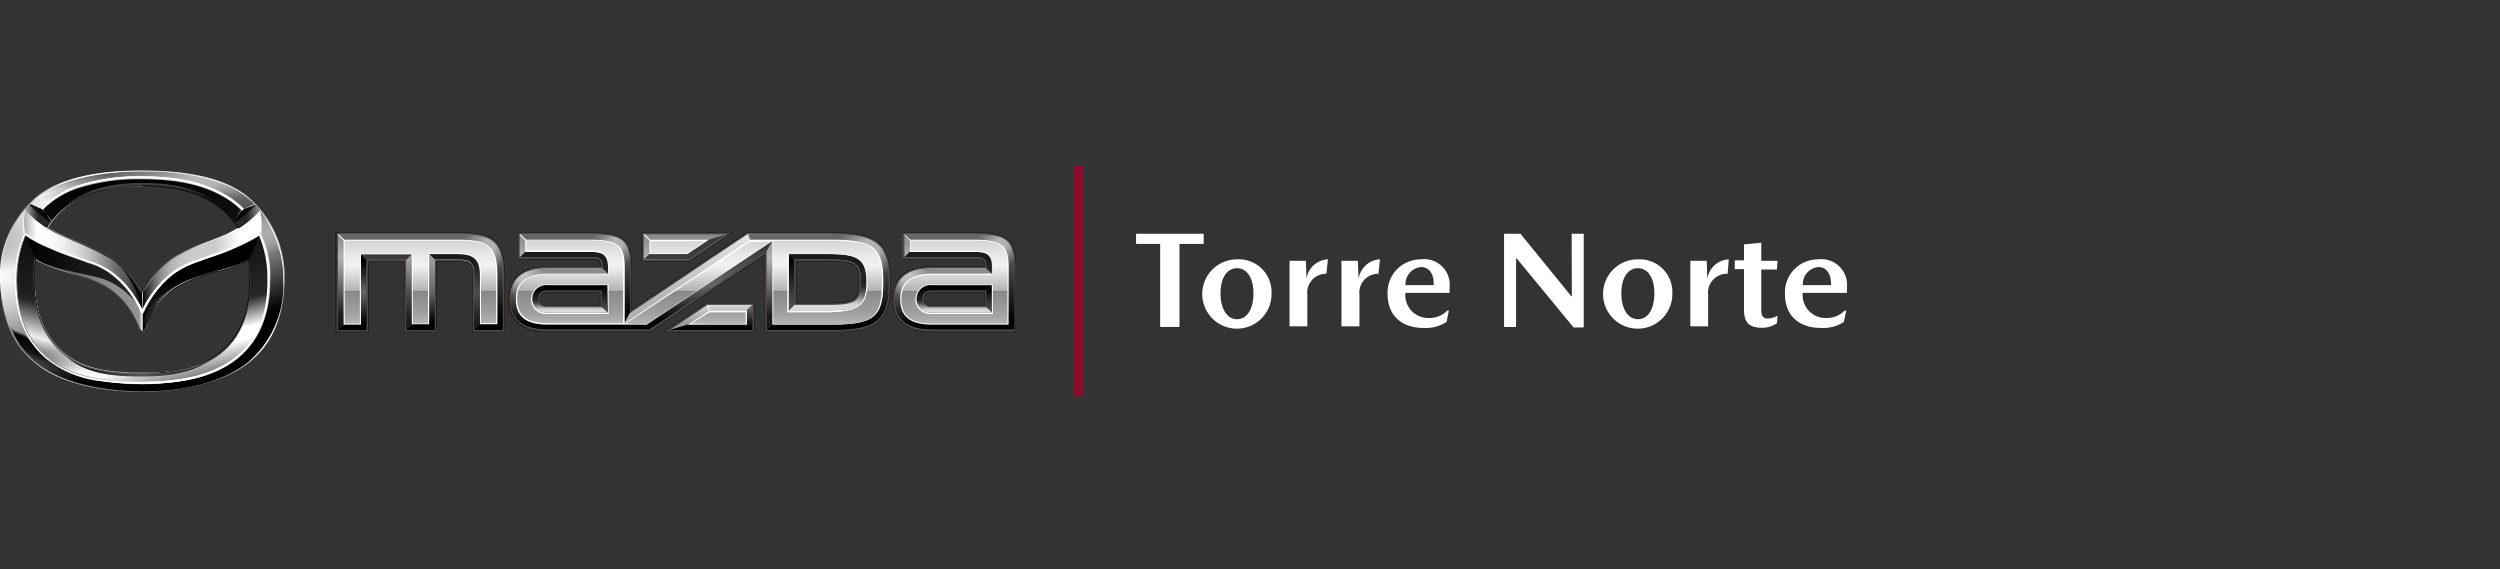 <svg id="Layer_1" data-name="Layer 1" xmlns="http://www.w3.org/2000/svg" xmlns:xlink="http://www.w3.org/1999/xlink" viewBox="0 0 246 56"><rect x="0" y="0" width="246" height="56" fill="#333333" stroke="none"/><defs><style>.cls-1,.cls-50{fill:none;}.cls-1{stroke:#910a2d;stroke-miterlimit:10;stroke-width:0.88px;}.cls-2{fill:#fff;}.cls-3{fill:#231916;}.cls-4{fill:#4c4949;}.cls-5{fill:url(#名称未設定グラデーション_3);}.cls-6{fill:url(#名称未設定グラデーション_19);}.cls-14,.cls-16,.cls-25,.cls-29,.cls-31,.cls-49,.cls-7{opacity:0.5;}.cls-7{fill:url(#名称未設定グラデーション_77);}.cls-8{fill:url(#名称未設定グラデーション_2);}.cls-9{fill:url(#名称未設定グラデーション_14);}.cls-10{fill:url(#名称未設定グラデーション_16);}.cls-11{fill:#3e3a39;}.cls-12{fill:url(#名称未設定グラデーション_4);}.cls-13{fill:url(#名称未設定グラデーション_19-2);}.cls-14{fill:url(#名称未設定グラデーション_77-2);}.cls-15{fill:url(#名称未設定グラデーション_220);}.cls-16{fill:url(#名称未設定グラデーション_77-3);}.cls-17{fill:url(#名称未設定グラデーション_71);}.cls-18{fill:url(#名称未設定グラデーション_218);}.cls-19{fill:url(#名称未設定グラデーション_7);}.cls-20{fill:url(#名称未設定グラデーション_135);}.cls-21{fill:url(#名称未設定グラデーション_210);}.cls-22{fill:url(#名称未設定グラデーション_23);}.cls-23{fill:url(#名称未設定グラデーション_12);}.cls-24{fill:url(#名称未設定グラデーション_19-3);}.cls-25{fill:url(#名称未設定グラデーション_77-4);}.cls-26{fill:url(#名称未設定グラデーション_83);}.cls-27{fill:url(#名称未設定グラデーション_218-2);}.cls-28{fill:url(#名称未設定グラデーション_19-4);}.cls-29{fill:url(#名称未設定グラデーション_77-5);}.cls-30{fill:url(#名称未設定グラデーション_220-2);}.cls-31{fill:url(#名称未設定グラデーション_77-6);}.cls-32{fill:url(#名称未設定グラデーション_71-2);}.cls-33{fill:url(#名称未設定グラデーション_218-3);}.cls-34{fill:url(#名称未設定グラデーション_7-2);}.cls-35{fill:url(#名称未設定グラデーション_38);}.cls-36,.cls-37,.cls-38,.cls-39,.cls-40,.cls-41,.cls-42,.cls-43,.cls-44,.cls-47,.cls-48,.cls-51,.cls-52,.cls-54,.cls-55,.cls-56,.cls-57,.cls-58,.cls-62,.cls-63,.cls-64,.cls-65,.cls-66,.cls-67{fill-rule:evenodd;}.cls-36{fill:url(#linear-gradient);}.cls-37{fill:url(#名称未設定グラデーション_65);}.cls-38{fill:url(#名称未設定グラデーション_25);}.cls-39{fill:url(#名称未設定グラデーション_39);}.cls-40{opacity:0.74;fill:url(#linear-gradient-2);}.cls-41{fill:url(#linear-gradient-3);}.cls-42{fill:url(#linear-gradient-4);}.cls-43{fill:url(#linear-gradient-5);}.cls-44,.cls-52{opacity:0.9;}.cls-44{fill:url(#名称未設定グラデーション_42);}.cls-45{fill:#565656;}.cls-46{fill:url(#名称未設定グラデーション_42-2);}.cls-47,.cls-48{opacity:0.2;}.cls-47{fill:url(#linear-gradient-6);}.cls-48{fill-opacity:0.42;fill:url(#linear-gradient-7);}.cls-49,.cls-59{fill:#c8c8c8;}.cls-51{fill:url(#linear-gradient-8);}.cls-52{fill:url(#名称未設定グラデーション_49);}.cls-53{fill:url(#linear-gradient-9);}.cls-54{fill:url(#linear-gradient-10);}.cls-55{fill:url(#名称未設定グラデーション_27);}.cls-56{fill:url(#linear-gradient-11);}.cls-57{fill:url(#名称未設定グラデーション_31);}.cls-60{fill-opacity:0.8;fill:url(#linear-gradient-12);}.cls-61{fill:#1a1a1a;}.cls-62{fill:url(#linear-gradient-13);}.cls-63{fill:#dcdcdc;}.cls-64{fill:url(#linear-gradient-14);}.cls-65{fill:url(#linear-gradient-15);}.cls-66{fill:url(#linear-gradient-16);}.cls-67{fill:url(#linear-gradient-17);}</style><linearGradient id="名称未設定グラデーション_3" x1="66.52" y1="32.47" x2="66.52" y2="23.06" gradientUnits="userSpaceOnUse"><stop offset="0.15" stop-color="#1a1a1a"/><stop offset="0.45" stop-color="#666"/><stop offset="0.75" stop-color="#b3b3b3"/><stop offset="1" stop-color="#888"/></linearGradient><linearGradient id="名称未設定グラデーション_19" x1="41.37" y1="32.47" x2="41.37" y2="23.06" gradientUnits="userSpaceOnUse"><stop offset="0.1"/><stop offset="0.9" stop-color="#666"/></linearGradient><linearGradient id="名称未設定グラデーション_77" x1="45.66" y1="22.51" x2="49.83" y2="26.68" gradientUnits="userSpaceOnUse"><stop offset="0.1" stop-color="#fff" stop-opacity="0"/><stop offset="0.2" stop-color="#fff" stop-opacity="0.32"/><stop offset="0.4" stop-color="#fff"/><stop offset="0.6" stop-color="#fff"/><stop offset="0.9" stop-color="#fff" stop-opacity="0"/></linearGradient><linearGradient id="名称未設定グラデーション_2" x1="44.72" y1="32.47" x2="44.72" y2="25.04" gradientUnits="userSpaceOnUse"><stop offset="0.1" stop-color="#1a1a1a"/><stop offset="0.5" stop-color="#4d4d4d"/><stop offset="0.9" stop-color="#1a1a1a"/></linearGradient><linearGradient id="名称未設定グラデーション_14" x1="41.37" y1="32.47" x2="41.37" y2="25.04" gradientUnits="userSpaceOnUse"><stop offset="0.1"/><stop offset="0.5" stop-color="#666"/><stop offset="0.9" stop-color="#999"/></linearGradient><linearGradient id="名称未設定グラデーション_16" x1="40.24" y1="32.47" x2="40.24" y2="25.04" gradientUnits="userSpaceOnUse"><stop offset="0.1" stop-color="#1a1a1a"/><stop offset="0.5" stop-color="#4d4d4d"/><stop offset="0.9" stop-color="#999"/></linearGradient><linearGradient id="名称未設定グラデーション_4" x1="34.66" y1="32.47" x2="34.66" y2="25.04" gradientUnits="userSpaceOnUse"><stop offset="0.1"/><stop offset="0.5" stop-color="#666"/><stop offset="0.9"/></linearGradient><linearGradient id="名称未設定グラデーション_19-2" x1="56.55" y1="31.82" x2="56.55" y2="23.06" xlink:href="#名称未設定グラデーション_19"/><linearGradient id="名称未設定グラデーション_77-2" x1="58.48" y1="22.53" x2="62.16" y2="26.21" xlink:href="#名称未設定グラデーション_77"/><linearGradient id="名称未設定グラデーション_220" x1="57.02" y1="32.47" x2="57.02" y2="26.4" gradientUnits="userSpaceOnUse"><stop offset="0.1"/><stop offset="0.9" stop-color="#8c8c8c"/></linearGradient><linearGradient id="名称未設定グラデーション_77-3" x1="50.17" y1="29.39" x2="53.52" y2="26.03" xlink:href="#名称未設定グラデーション_77"/><linearGradient id="名称未設定グラデーション_71" x1="55.46" y1="26.93" x2="55.46" y2="24.79" gradientUnits="userSpaceOnUse"><stop offset="0.1" stop-color="#262626"/><stop offset="0.9" stop-color="#1a1a1a"/></linearGradient><linearGradient id="名称未設定グラデーション_218" x1="59.51" y1="30.74" x2="59.51" y2="28.06" gradientUnits="userSpaceOnUse"><stop offset="0.1" stop-color="#4d4d4d"/><stop offset="0.9"/></linearGradient><linearGradient id="名称未設定グラデーション_7" x1="56.09" y1="30.74" x2="56.09" y2="28.06" gradientUnits="userSpaceOnUse"><stop offset="0.1" stop-color="#d9d9d9"/><stop offset="0.18" stop-color="#a6a6a6"/><stop offset="0.27" stop-color="#6f6f6f"/><stop offset="0.35" stop-color="#474747"/><stop offset="0.41" stop-color="#2f2f2f"/><stop offset="0.45" stop-color="#262626"/><stop offset="0.9"/></linearGradient><linearGradient id="名称未設定グラデーション_135" x1="69.98" y1="32.47" x2="69.98" y2="30" gradientUnits="userSpaceOnUse"><stop offset="0.23" stop-color="#999"/><stop offset="0.77" stop-color="#c5c5c5"/><stop offset="1" stop-color="#d9d9d9"/></linearGradient><linearGradient id="名称未設定グラデーション_210" x1="69.98" y1="32.47" x2="69.98" y2="30" xlink:href="#名称未設定グラデーション_19"/><linearGradient id="名称未設定グラデーション_23" x1="67.58" y1="31.82" x2="67.58" y2="23.06" gradientUnits="userSpaceOnUse"><stop offset="0.23" stop-color="#b3b3b3"/><stop offset="0.9" stop-color="#dfdfdf"/><stop offset="1" stop-color="#e6e6e6"/></linearGradient><linearGradient id="名称未設定グラデーション_12" x1="69.81" y1="32.47" x2="69.81" y2="23.71" gradientUnits="userSpaceOnUse"><stop offset="0.1"/><stop offset="0.5" stop-color="#666"/><stop offset="0.9" stop-color="#3e3a39"/></linearGradient><linearGradient id="名称未設定グラデーション_19-3" x1="80.51" y1="32.47" x2="80.51" y2="23.06" xlink:href="#名称未設定グラデーション_19"/><linearGradient id="名称未設定グラデーション_77-4" x1="82.57" y1="22.3" x2="87.74" y2="27.47" xlink:href="#名称未設定グラデーション_77"/><linearGradient id="名称未設定グラデーション_83" x1="81.44" y1="30.53" x2="81.44" y2="25" gradientUnits="userSpaceOnUse"><stop offset="0.1" stop-color="#d9d9d9"/><stop offset="0.18" stop-color="#a6a6a6"/><stop offset="0.27" stop-color="#6f6f6f"/><stop offset="0.35" stop-color="#474747"/><stop offset="0.41" stop-color="#2f2f2f"/><stop offset="0.45" stop-color="#262626"/><stop offset="0.9" stop-color="#1a1a1a"/></linearGradient><linearGradient id="名称未設定グラデーション_218-2" x1="77.89" y1="30.53" x2="77.89" y2="25" xlink:href="#名称未設定グラデーション_218"/><linearGradient id="名称未設定グラデーション_19-4" x1="94.37" y1="32.47" x2="94.37" y2="23.06" xlink:href="#名称未設定グラデーション_19"/><linearGradient id="名称未設定グラデーション_77-5" x1="96.29" y1="22.53" x2="99.97" y2="26.21" xlink:href="#名称未設定グラデーション_77"/><linearGradient id="名称未設定グラデーション_220-2" x1="93.91" y1="32.47" x2="93.91" y2="26.4" xlink:href="#名称未設定グラデーション_220"/><linearGradient id="名称未設定グラデーション_77-6" x1="87.99" y1="29.39" x2="91.34" y2="26.03" xlink:href="#名称未設定グラデーション_77"/><linearGradient id="名称未設定グラデーション_71-2" x1="93.28" y1="26.93" x2="93.28" y2="24.79" xlink:href="#名称未設定グラデーション_71"/><linearGradient id="名称未設定グラデーション_218-3" x1="97.32" y1="30.74" x2="97.32" y2="28.06" xlink:href="#名称未設定グラデーション_218"/><linearGradient id="名称未設定グラデーション_7-2" x1="93.91" y1="30.74" x2="93.91" y2="28.06" xlink:href="#名称未設定グラデーション_7"/><linearGradient id="名称未設定グラデーション_38" x1="66.52" y1="31.84" x2="66.52" y2="23.69" gradientUnits="userSpaceOnUse"><stop offset="0" stop-color="#b5b5b5"/><stop offset="0.11" stop-color="#a2a2a2"/><stop offset="0.2" stop-color="#999"/><stop offset="0.31" stop-color="#909090"/><stop offset="0.39" stop-color="#878787"/><stop offset="0.4" stop-color="#b3b3b3"/><stop offset="0.53" stop-color="#cfcfcf"/><stop offset="0.7" stop-color="#f2f2f2"/><stop offset="0.82" stop-color="#e9e9e9"/><stop offset="1" stop-color="#d4d4d4"/></linearGradient><linearGradient id="linear-gradient" x1="11.33" y1="17.3" x2="16.8" y2="37.7" gradientUnits="userSpaceOnUse"><stop offset="0.21"/><stop offset="0.36" stop-color="#0b0b0b"/><stop offset="0.59" stop-color="#262626"/><stop offset="0.85" stop-color="#b2b2b2"/><stop offset="1" stop-color="#fff"/></linearGradient><linearGradient id="名称未設定グラデーション_65" x1="11.33" y1="17.3" x2="16.8" y2="37.7" gradientUnits="userSpaceOnUse"><stop offset="0"/><stop offset="0.56" stop-color="#1a1a1a"/><stop offset="0.61" stop-color="#202020"/><stop offset="0.71" stop-color="#262626"/><stop offset="0.84" stop-color="#fff"/><stop offset="0.89" stop-color="#fff"/><stop offset="1" stop-color="gray"/></linearGradient><linearGradient id="名称未設定グラデーション_25" x1="441.3" y1="16.72" x2="446.61" y2="36.51" gradientTransform="matrix(-1, 0, 0, 1, 452.33, 0)" gradientUnits="userSpaceOnUse"><stop offset="0" stop-opacity="0"/><stop offset="0.61" stop-color="#1a1a1a"/><stop offset="0.67" stop-color="#1d1d1d"/><stop offset="0.71" stop-color="#262626"/><stop offset="0.87" stop-color="#eee"/><stop offset="1" stop-color="#dcdcdc" stop-opacity="0"/></linearGradient><linearGradient id="名称未設定グラデーション_39" x1="17.94" y1="38.58" x2="9.96" y2="16.65" gradientUnits="userSpaceOnUse"><stop offset="0.04"/><stop offset="0.19"/><stop offset="0.29" stop-color="#343434"/><stop offset="0.45" stop-color="#8a8a8a"/><stop offset="0.58" stop-color="#c9c9c9"/><stop offset="0.68" stop-color="#f0f0f0"/><stop offset="0.73" stop-color="#fff"/><stop offset="1" stop-color="#4d4d4d"/></linearGradient><linearGradient id="linear-gradient-2" x1="4.16" y1="26.67" x2="7.13" y2="16.29" gradientUnits="userSpaceOnUse"><stop offset="0" stop-color="#fff" stop-opacity="0"/><stop offset="0.11" stop-color="#fff" stop-opacity="0.25"/><stop offset="0.28" stop-color="#fff" stop-opacity="0.65"/><stop offset="0.4" stop-color="#fff" stop-opacity="0.9"/><stop offset="0.46" stop-color="#fff"/><stop offset="0.81" stop-color="#bcbcbc" stop-opacity="0.34"/><stop offset="1" stop-color="#9a9a9a" stop-opacity="0"/></linearGradient><linearGradient id="linear-gradient-3" x1="5.67" y1="19.47" x2="22.38" y2="19.47" gradientUnits="userSpaceOnUse"><stop offset="0"/><stop offset="0.03" stop-color="#101010" stop-opacity="0.94"/><stop offset="0.13" stop-color="#3f3f3f" stop-opacity="0.74"/><stop offset="0.24" stop-color="#616161" stop-opacity="0.6"/><stop offset="0.36" stop-color="#767676" stop-opacity="0.52"/><stop offset="0.5" stop-color="#7c7c7c" stop-opacity="0.5"/><stop offset="1"/></linearGradient><linearGradient id="linear-gradient-4" x1="197" y1="-53.8" x2="212.73" y2="-53.8" gradientTransform="translate(219 -18) rotate(180)" gradientUnits="userSpaceOnUse"><stop offset="0"/><stop offset="0.24" stop-color="#262626"/><stop offset="0.5" stop-color="#565656"/><stop offset="1"/></linearGradient><linearGradient id="linear-gradient-5" x1="390.31" y1="32.63" x2="389.54" y2="34.73" gradientTransform="matrix(-1, 0, 0, 1, 415, 0)" gradientUnits="userSpaceOnUse"><stop offset="0.24" stop-opacity="0"/><stop offset="0.44"/><stop offset="0.69" stop-opacity="0.74"/><stop offset="1" stop-opacity="0"/></linearGradient><linearGradient id="名称未設定グラデーション_42" x1="19.46" y1="16.03" x2="12.79" y2="28.06" gradientTransform="translate(-11.17)" gradientUnits="userSpaceOnUse"><stop offset="0" stop-color="#fff" stop-opacity="0"/><stop offset="0.05" stop-color="#fff" stop-opacity="0.11"/><stop offset="0.16" stop-color="#fff" stop-opacity="0.39"/><stop offset="0.31" stop-color="#fff" stop-opacity="0.84"/><stop offset="0.37" stop-color="#fff"/><stop offset="1" stop-color="gray" stop-opacity="0"/></linearGradient><linearGradient id="名称未設定グラデーション_42-2" x1="0.03" y1="27.67" x2="27.93" y2="27.67" gradientTransform="matrix(1, 0, 0, 1, 0, 0)" xlink:href="#名称未設定グラデーション_42"/><linearGradient id="linear-gradient-6" x1="21.18" y1="19.67" x2="25.18" y2="19.67" gradientUnits="userSpaceOnUse"><stop offset="0"/><stop offset="0.09" stop-opacity="0.8"/><stop offset="1" stop-opacity="0"/></linearGradient><linearGradient id="linear-gradient-7" x1="295.5" y1="18.63" x2="295.5" y2="21.15" gradientTransform="matrix(-1, 0, 0, 1, 300, 0)" gradientUnits="userSpaceOnUse"><stop offset="0"/><stop offset="1" stop-opacity="0"/></linearGradient><linearGradient id="linear-gradient-8" x1="304.74" y1="33.59" x2="303.66" y2="36.56" gradientTransform="translate(-299.03)" gradientUnits="userSpaceOnUse"><stop offset="0.05" stop-opacity="0"/><stop offset="0.26"/><stop offset="0.53" stop-opacity="0.85"/><stop offset="0.61" stop-color="#050505" stop-opacity="0.84"/><stop offset="0.69" stop-color="#161616" stop-opacity="0.79"/><stop offset="0.74" stop-color="#262626" stop-opacity="0.74"/><stop offset="0.76" stop-color="#1c1c1c" stop-opacity="0.54"/><stop offset="0.79" stop-color="#0c0c0c" stop-opacity="0.23"/><stop offset="0.85" stop-color="#030303" stop-opacity="0.05"/><stop offset="1" stop-opacity="0"/></linearGradient><linearGradient id="名称未設定グラデーション_49" x1="244.42" y1="25.92" x2="247.17" y2="16.34" gradientTransform="matrix(-1, 0, 0, 1, 268, 0)" gradientUnits="userSpaceOnUse"><stop offset="0" stop-color="#fff" stop-opacity="0"/><stop offset="0.17" stop-color="#c8c8c8" stop-opacity="0.32"/><stop offset="0.46" stop-color="#565656"/><stop offset="0.47" stop-color="#404040"/><stop offset="0.61" stop-color="#494949" stop-opacity="0.93"/><stop offset="0.74" stop-color="#626262" stop-opacity="0.71"/><stop offset="0.88" stop-color="#8c8d8d" stop-opacity="0.35"/><stop offset="0.97" stop-color="#afb0b0" stop-opacity="0.05"/><stop offset="1" stop-color="#9a9a9a" stop-opacity="0"/></linearGradient><linearGradient id="linear-gradient-9" x1="3.19" y1="28.33" x2="25.05" y2="28.33" gradientUnits="userSpaceOnUse"><stop offset="0"/><stop offset="0.03" stop-color="#171717"/><stop offset="0.1" stop-color="#3c3c3c"/><stop offset="0.16" stop-color="#5b5b5b"/><stop offset="0.23" stop-color="#737373"/><stop offset="0.3" stop-color="#848484"/><stop offset="0.38" stop-color="#8e8e8e"/><stop offset="0.48" stop-color="#919191"/><stop offset="0.5" stop-color="#fff" stop-opacity="0.77"/><stop offset="0.5" stop-opacity="0.9"/><stop offset="0.52" stop-color="#090909" stop-opacity="0.92"/><stop offset="0.55" stop-color="#212121" stop-opacity="0.99"/><stop offset="0.55" stop-color="#262626"/><stop offset="0.55" stop-color="#272727"/><stop offset="0.56" stop-color="#323232"/><stop offset="0.57" stop-color="#393939"/><stop offset="0.59" stop-color="#3b3b3b"/><stop offset="1"/></linearGradient><linearGradient id="linear-gradient-10" x1="-10.7" y1="27.88" x2="-20.32" y2="26.01" gradientTransform="matrix(-1, 0, 0, 1, -7.29, 0)" gradientUnits="userSpaceOnUse"><stop offset="0"/><stop offset="0.55" stop-color="#181818"/><stop offset="1" stop-color="#262626"/></linearGradient><linearGradient id="名称未設定グラデーション_27" x1="14.02" y1="25.73" x2="25.74" y2="25.73" gradientUnits="userSpaceOnUse"><stop offset="0"/><stop offset="0.03" stop-color="#282828"/><stop offset="0.07" stop-color="#4f4f4f"/><stop offset="0.11" stop-color="#717171"/><stop offset="0.15" stop-color="#8d8d8d"/><stop offset="0.2" stop-color="#a4a4a4"/><stop offset="0.25" stop-color="#b6b6b6"/><stop offset="0.31" stop-color="#c3c3c3"/><stop offset="0.4" stop-color="#cacaca"/><stop offset="0.61" stop-color="#ccc"/><stop offset="0.82" stop-color="#fff"/></linearGradient><linearGradient id="linear-gradient-11" x1="18.97" y1="25.12" x2="20.62" y2="30.51" gradientUnits="userSpaceOnUse"><stop offset="0"/><stop offset="0.03"/><stop offset="0.34"/><stop offset="0.42" stop-color="#090909"/><stop offset="0.57" stop-color="#171717"/><stop offset="0.81"/></linearGradient><linearGradient id="名称未設定グラデーション_31" x1="-21.31" y1="25.69" x2="-9.62" y2="25.69" gradientTransform="matrix(-1, 0, 0, 1, -7.29, 0)" gradientUnits="userSpaceOnUse"><stop offset="0"/><stop offset="0.04" stop-color="#1f1f1f"/><stop offset="0.08" stop-color="#3e3e3e"/><stop offset="0.13" stop-color="#545454"/><stop offset="0.17" stop-color="#616161"/><stop offset="0.21" stop-color="#666"/><stop offset="0.24" stop-color="#737373"/><stop offset="0.35" stop-color="#9e9e9e"/><stop offset="0.45" stop-color="#c1c1c1"/><stop offset="0.56" stop-color="#dcdcdc"/><stop offset="0.67" stop-color="#f0f0f0"/><stop offset="0.78" stop-color="#fbfbfb"/><stop offset="0.89" stop-color="#fff"/><stop offset="1" stop-color="#adadad"/></linearGradient><linearGradient id="linear-gradient-12" x1="1.62" y1="30.36" x2="26.4" y2="30.36" gradientUnits="userSpaceOnUse"><stop offset="0" stop-color="#262626"/><stop offset="0.08" stop-color="#3f3f3f"/><stop offset="0.25" stop-color="#7e7e7e"/><stop offset="0.5" stop-color="#e3e3e3"/><stop offset="0.57" stop-color="#fff"/><stop offset="0.71" stop-color="#fdfdfd" stop-opacity="0.99"/><stop offset="0.76" stop-color="#f6f6f6" stop-opacity="0.96"/><stop offset="0.81" stop-color="#e9e9e9" stop-opacity="0.91"/><stop offset="0.85" stop-color="#d7d7d7" stop-opacity="0.84"/><stop offset="0.88" stop-color="silver" stop-opacity="0.75"/><stop offset="0.91" stop-color="#a3a3a3" stop-opacity="0.64"/><stop offset="0.93" stop-color="#818181" stop-opacity="0.51"/><stop offset="0.96" stop-color="#5a5a5a" stop-opacity="0.35"/><stop offset="0.98" stop-color="#2e2e2e" stop-opacity="0.18"/><stop offset="1" stop-opacity="0"/></linearGradient><linearGradient id="linear-gradient-13" x1="2.39" y1="22.99" x2="2.39" y2="20.62" gradientUnits="userSpaceOnUse"><stop offset="0" stop-color="#f8f8f8"/><stop offset="0.94" stop-color="#f8f8f8"/><stop offset="1" stop-color="#f8f8f8"/></linearGradient><linearGradient id="linear-gradient-14" x1="264.13" y1="21.3" x2="266.6" y2="21.3" gradientTransform="translate(-241.06)" gradientUnits="userSpaceOnUse"><stop offset="0"/><stop offset="0.31" stop-color="#060606"/><stop offset="0.71" stop-color="#151515"/><stop offset="1" stop-color="#262626"/></linearGradient><linearGradient id="linear-gradient-15" x1="585.78" y1="21.22" x2="588.25" y2="21.22" gradientTransform="matrix(-1, 0, 0, 1, 590.75, 0)" xlink:href="#linear-gradient-14"/><linearGradient id="linear-gradient-16" x1="-16.66" y1="21.26" x2="-14.12" y2="21.26" gradientTransform="translate(19.13)" gradientUnits="userSpaceOnUse"><stop offset="0" stop-color="#b2b2b2"/><stop offset="0.01" stop-color="#b0b0b0"/><stop offset="0.26" stop-color="#666"/><stop offset="0.44" stop-color="#383838"/><stop offset="0.53" stop-color="#262626"/></linearGradient><linearGradient id="linear-gradient-17" x1="304.99" y1="21.31" x2="307.5" y2="21.31" gradientTransform="matrix(-1, 0, 0, 1, 330.56, 0)" gradientUnits="userSpaceOnUse"><stop offset="0" stop-color="#9a9a9a"/><stop offset="0.07" stop-color="#878787"/><stop offset="0.28" stop-color="#535353"/><stop offset="0.44" stop-color="#323232"/><stop offset="0.53" stop-color="#262626"/></linearGradient></defs><title>mazda-distribuidores-torre-norte-mobile</title><line class="cls-1" x1="106.17" y1="16.34" x2="106.17" y2="39"/><path class="cls-2" d="M111.79,23h6.65v1h-2.38v8.17h-1.9V24h-2.37Z"/><path class="cls-2" d="M125.12,28.86a3.41,3.41,0,1,1-3.39-3.34A3.22,3.22,0,0,1,125.12,28.86Zm-1.78,0c0-1.54-.65-2.47-1.62-2.47s-1.62.93-1.62,2.47.65,2.55,1.62,2.55S123.34,30.44,123.34,28.86Z"/><path class="cls-2" d="M128.56,27.44h0a2.23,2.23,0,0,1,2.11-1.92l-.16,1.42A1.85,1.85,0,0,0,128.64,29v3.11h-1.75V25.66h1.61Z"/><path class="cls-2" d="M133.69,27.44h0a2.23,2.23,0,0,1,2.1-1.92l-.15,1.42A1.85,1.85,0,0,0,133.77,29v3.11H132V25.66h1.61Z"/><path class="cls-2" d="M138.29,28.82a2.25,2.25,0,0,0,2.25,2.47,2.46,2.46,0,0,0,1.87-.73h.16l-.23,1.12a3.72,3.72,0,0,1-2.23.59c-2.18,0-3.57-1.2-3.57-3.34a3.26,3.26,0,0,1,3.26-3.41,2.52,2.52,0,0,1,2.84,2.77v.53Zm1.54-2.54a1.68,1.68,0,0,0-1.53,1.78h2.78v-.13C141.08,26.93,140.62,26.28,139.83,26.28Z"/><path class="cls-2" d="M154.65,23h1.19v9.22h-1l-5.59-6.78h-.07l0,6.74H148V23h1.61l5,6.14h.06Z"/><path class="cls-2" d="M164.56,28.86a3.41,3.41,0,1,1-3.38-3.34A3.22,3.22,0,0,1,164.56,28.86Zm-1.77,0c0-1.54-.65-2.47-1.62-2.47s-1.63.93-1.63,2.47.65,2.55,1.63,2.55S162.79,30.44,162.79,28.86Z"/><path class="cls-2" d="M168,27.44h0a2.24,2.24,0,0,1,2.11-1.92L170,26.94A1.86,1.86,0,0,0,168.08,29v3.11h-1.75V25.66h1.61Z"/><path class="cls-2" d="M173.91,31.34a1.89,1.89,0,0,0,1-.28l-.06.74a2.44,2.44,0,0,1-1.48.45c-1.2,0-1.76-.47-1.76-1.77v-4h-.91v-.86h.91V24.05l1.7-.17v1.78h1.61l-.08.86h-1.53v3.73C173.28,31,173.42,31.34,173.91,31.34Z"/><path class="cls-2" d="M177.39,28.82a2.25,2.25,0,0,0,2.24,2.47,2.47,2.47,0,0,0,1.88-.73h.16l-.23,1.12a3.74,3.74,0,0,1-2.24.59c-2.17,0-3.56-1.2-3.56-3.34a3.25,3.25,0,0,1,3.26-3.41,2.53,2.53,0,0,1,2.84,2.77v.53Zm1.54-2.54a1.68,1.68,0,0,0-1.53,1.78h2.77v-.13C180.17,26.93,179.72,26.28,178.93,26.28Z"/><path class="cls-3" d="M46.46,32.69v-5.6c0-1.1-.23-1.31-1.41-1.31H43v6.91H39.75V25.78H36.28v6.91H33V22.84H45.12c3.63,0,4.57.87,4.57,4.2v5.65Z"/><path class="cls-3" d="M81.82,22.84h-8.3L62.18,30.41v-4c0-2.91-.77-3.56-4.23-3.56h-7v2.69h7c1,0,1.07,0,1.07.66H53.89c-1.78,0-3.89.56-3.89,3.25s2.11,3.25,3.89,3.25h10l11.34-7.57v7.57h6.6c4.59,0,5.84-1.06,5.84-4.93S86.41,22.84,81.82,22.84ZM59,30H53.89c-.64,0-.73-.3-.73-.6s.09-.6.73-.6H59Zm22.47-.21H78.38V25.74h3.11c2.75,0,3,.36,3,2S84.24,29.79,81.49,29.79Z"/><polygon class="cls-3" points="63.13 25.74 63.13 22.84 72.19 22.84 67.86 25.74 63.13 25.74"/><polygon class="cls-3" points="65.2 32.69 69.54 29.79 74.26 29.79 74.26 32.69 65.2 32.69"/><path class="cls-3" d="M95.77,22.84h-7v2.69h7c1,0,1.06,0,1.06.66H91.7c-1.77,0-3.88.56-3.88,3.25s2.11,3.25,3.88,3.25H100V26.4C100,23.49,99.23,22.84,95.77,22.84ZM96.83,30H91.7c-.63,0-.72-.3-.72-.6s.09-.6.72-.6h5.13Z"/><path class="cls-4" d="M46.53,32.62V27.09c0-1.15-.25-1.38-1.48-1.38H42.91v6.91H39.82V25.71H36.21v6.91H33.12V22.91h12c3.57,0,4.5.85,4.5,4.13v5.58Z"/><path class="cls-4" d="M81.82,22.91H73.54L62.11,30.55V26.4c0-2.87-.74-3.49-4.16-3.49H51v2.55h7c1,0,1.14,0,1.14.79h-5.2c-2.5,0-3.82,1.1-3.82,3.18s1.32,3.18,3.82,3.18h10L75.29,25v7.64h6.53c4.55,0,5.77-1,5.77-4.86S86.37,22.91,81.82,22.91ZM53.89,30.07c-.55,0-.8-.21-.8-.67s.25-.67.8-.67h5.2v1.34Zm27.6-.21H78.31V25.67h3.18c2.8,0,3.08.39,3.08,2.09S84.29,29.86,81.49,29.86Z"/><polygon class="cls-4" points="63.21 25.67 63.21 22.91 71.96 22.91 67.83 25.67 63.21 25.67"/><polygon class="cls-4" points="65.44 32.62 69.56 29.86 74.19 29.86 74.19 32.62 65.44 32.62"/><path class="cls-4" d="M91.7,32.62c-2.49,0-3.81-1.1-3.81-3.18s1.32-3.18,3.81-3.18h5.21c0-.77-.1-.79-1.14-.79h-7V22.91h7c3.42,0,4.15.62,4.15,3.49v6.22Zm0-3.89c-.54,0-.79.21-.79.67s.25.67.79.67h5.21V28.73Z"/><path class="cls-5" d="M49.47,27v5.43h-2.8V27.09c0-1.22-.31-1.52-1.62-1.52H42.77v6.9H40v-6.9H36.06v6.9h-2.8V23.06H45.12C48.62,23.06,49.47,23.84,49.47,27Zm32.35-4H73.58L62,30.82V26.4c0-2.79-.67-3.34-4-3.34H51.14v2.26H58c1.14,0,1.28.1,1.28.93v.15H53.89c-2.43,0-3.67,1-3.67,3s1.24,3,3.67,3h9.92l11.63-7.76v7.76h6.38c4.47,0,5.63-1,5.63-4.71S86.29,23.06,81.82,23.06ZM59.23,30.21H53.89c-.63,0-.94-.27-.94-.81s.31-.81.94-.81h5.34ZM81.49,30H78.16V25.53h3.33c2.73,0,3.23.34,3.23,2.23S84.22,30,81.49,30Zm-10-6.94H63.35v2.47h4.44ZM74,30H69.61l-3.7,2.47H74Zm21.73-6.94H89v2.26h6.81c1.14,0,1.28.1,1.28.93v.15H91.7c-2.43,0-3.66,1-3.66,3s1.23,3,3.66,3h8.08V26.4C99.78,23.61,99.11,23.06,95.77,23.06Zm1.28,7.15H91.7c-.62,0-.94-.27-.94-.81s.32-.81.94-.81h5.35Z"/><path class="cls-6" d="M45.12,23.06H33.26l.55.53H45.12c3,0,3.81.71,3.81,3.45v4.9H47.22l-.55.53h2.8V27C49.47,23.84,48.62,23.06,45.12,23.06Z"/><path class="cls-7" d="M45.12,23.06v.53c3,0,3.81.71,3.81,3.45h.54C49.47,23.84,48.62,23.06,45.12,23.06Z"/><path class="cls-8" d="M45.05,25H42.22l.55.53h2.28c1.31,0,1.62.3,1.62,1.52v5.38l.55-.53V27.09C47.22,25.58,46.65,25,45.05,25Z"/><polygon class="cls-9" points="42.23 25.04 42.23 31.95 40.51 31.95 39.97 32.48 42.77 32.48 42.77 25.57 42.23 25.04"/><polygon class="cls-10" points="39.97 25.57 39.97 32.48 40.51 31.95 40.51 25.04 39.97 25.57"/><polygon class="cls-11" points="35.52 25.04 36.06 25.57 39.97 25.57 40.51 25.04 35.52 25.04"/><polygon class="cls-12" points="35.52 25.04 35.52 31.95 33.81 31.95 33.26 32.48 36.06 32.48 36.06 25.57 35.52 25.04"/><path class="cls-13" d="M58,23.06H51.14l.54.53H58c2.85,0,3.47.5,3.47,2.81v5.42l.54-1V26.4C62,23.61,61.29,23.06,58,23.06Z"/><path class="cls-14" d="M58,23.06v.53c2.85,0,3.47.5,3.47,2.81H62C62,23.61,61.29,23.06,58,23.06Z"/><path class="cls-15" d="M63.64,31.94H53.89c-2.14,0-3.13-.79-3.13-2.5s1-2.51,3.13-2.51h5.89l-.55-.53H53.89c-2.43,0-3.67,1-3.67,3s1.24,3,3.67,3h9.92Z"/><path class="cls-16" d="M53.89,26.4c-2.43,0-3.67,1-3.67,3h.54c0-1.71,1-2.51,3.13-2.51Z"/><path class="cls-17" d="M58,24.79H51.68l-.54.53H58c1.14,0,1.28.1,1.28.93v.15l.55.53v-.68C59.78,24.89,59.05,24.79,58,24.79Z"/><polygon class="cls-18" points="59.23 28.59 59.23 30.21 59.78 30.74 59.78 28.06 59.23 28.59"/><path class="cls-19" d="M53.89,30.21c-.63,0-.94-.27-.94-.81s.31-.81.94-.81h5.34l.55-.53H53.89a1.35,1.35,0,1,0,0,2.68h5.89l-.55-.53Z"/><polygon class="cls-11" points="69.73 23.59 67.62 25 63.9 25 63.35 25.52 67.79 25.53 71.49 23.05 69.73 23.59"/><polygon class="cls-20" points="69.61 30 65.91 32.47 67.66 31.95 69.78 30.53 73.5 30.53 74.04 30 69.61 30"/><polygon class="cls-21" points="73.5 30.53 73.5 31.95 67.66 31.95 65.91 32.47 74.04 32.47 74.04 30 73.5 30.53"/><polygon class="cls-22" points="73.58 23.05 61.96 30.82 61.42 31.82 73.75 23.59 73.58 23.05"/><polygon class="cls-23" points="63.64 31.95 63.81 32.47 75.44 24.71 75.98 23.71 63.64 31.95"/><path class="cls-24" d="M81.82,23.06H73.58l.17.53h8.07c4.18,0,5.08.74,5.08,4.17s-.9,4.18-5.08,4.18H76l-.54.53h6.38c4.47,0,5.63-1,5.63-4.71S86.29,23.06,81.82,23.06Z"/><path class="cls-25" d="M81.82,23.06v.53c4.18,0,5.08.74,5.08,4.17h.55C87.45,24,86.29,23.06,81.82,23.06Z"/><path class="cls-26" d="M81.49,25H77.62l.54.53h3.33c2.73,0,3.23.34,3.23,2.23S84.22,30,81.49,30H78.16l-.54.53h3.87c2.83,0,3.77-.4,3.77-2.77S84.32,25,81.49,25Z"/><polygon class="cls-27" points="77.62 25 77.62 30.53 78.16 30 78.16 25.52 77.62 25"/><path class="cls-28" d="M95.77,23.06H89l.54.53h6.27c2.85,0,3.47.5,3.47,2.81v5.54l.54.53V26.4C99.78,23.61,99.11,23.06,95.77,23.06Z"/><path class="cls-29" d="M95.77,23.06v.53c2.85,0,3.47.5,3.47,2.81h.54C99.78,23.61,99.11,23.06,95.77,23.06Z"/><path class="cls-30" d="M99.24,31.94H91.7c-2.13,0-3.12-.79-3.12-2.5s1-2.51,3.12-2.51h5.9l-.55-.53H91.7c-2.43,0-3.66,1-3.66,3s1.23,3,3.66,3h8.08Z"/><path class="cls-31" d="M91.7,26.4c-2.43,0-3.66,1-3.66,3h.54c0-1.71,1-2.51,3.12-2.51Z"/><path class="cls-32" d="M95.77,24.79H89.5l-.54.53h6.81c1.14,0,1.28.1,1.28.93v.15l.55.53v-.68C97.6,24.89,96.87,24.79,95.77,24.79Z"/><polygon class="cls-33" points="97.05 28.59 97.05 30.21 97.6 30.74 97.6 28.06 97.05 28.59"/><path class="cls-34" d="M91.7,30.21c-.62,0-.94-.27-.94-.81s.32-.81.94-.81h5.35l.55-.53H91.7a1.35,1.35,0,1,0,0,2.68h5.9l-.55-.53Z"/><path class="cls-2" d="M45.12,23.59H33.88l-.54-.53h-.08v.07l.55.53v8.28h1.71V25h5v6.9h1.71V25h2.83c1.6,0,2.17.54,2.17,2.05v4.85h1.71V27C48.93,24.3,48.15,23.59,45.12,23.59Z"/><path class="cls-2" d="M81.82,23.59h-8l-.17-.53h-.06l0,0,.17.53-12.29,8.2V26.4c0-2.31-.62-2.81-3.47-2.81H51.76l-.54-.53h-.08v.07l.54.53v1.13H58c1.1,0,1.83.1,1.83,1.46v.68H53.89c-2.14,0-3.13.8-3.13,2.51s1,2.5,3.13,2.5h9.75L76,23.71v8.23h5.84c4.18,0,5.08-.74,5.08-4.18S86,23.59,81.82,23.59Zm-22,7.15H53.89a1.35,1.35,0,1,1,0-2.68h5.89Zm21.71-.21H77.62V25h3.87c2.83,0,3.77.4,3.77,2.76S84.32,30.53,81.49,30.53Z"/><polygon class="cls-2" points="63.43 23.05 63.35 23.05 63.35 23.13 63.9 23.66 63.9 25 67.62 25 69.73 23.59 63.97 23.59 63.43 23.05"/><polygon class="cls-2" points="69.66 30 69.61 30 69.56 30.04 69.73 30.57 67.66 31.95 73.5 31.95 73.5 30.53 69.83 30.53 69.66 30"/><path class="cls-2" d="M95.77,23.59H89.58L89,23.06H89v.07l.54.53v1.13h6.27c1.1,0,1.83.1,1.83,1.46v.68H91.7c-2.13,0-3.12.8-3.12,2.51s1,2.5,3.12,2.5h7.54V26.4C99.24,24.09,98.62,23.59,95.77,23.59Zm1.83,7.15H91.7a1.35,1.35,0,1,1,0-2.68h5.9Z"/><path class="cls-35" d="M48.82,27v4.8H47.33V27.09c0-1.57-.62-2.15-2.28-2.15H42.12v6.9h-1.5v-6.9H35.41v6.9H33.92V23.69h11.2C48.09,23.69,48.82,24.35,48.82,27Zm12.49-.64v5.44H53.89c-2.07,0-3-.76-3-2.4s1-2.4,3-2.4h6v-.79c0-1.46-.81-1.57-1.94-1.57H51.79v-1H58C60.75,23.69,61.31,24.14,61.31,26.4ZM59.89,28h-6a1.46,1.46,0,1,0,0,2.9h6Zm7.7-3.06,1.79-1.2H64v1.2Zm-4,7,12.2-8.15h-2L61.58,31.84Zm9.78,0v-1.2H69.81L68,31.84Zm13.4-4.08c0,3.37-.86,4.08-5,4.08H76.09V23.69h5.73C85.93,23.69,86.79,24.4,86.79,27.76Zm-1.42,0c0-2.44-1-2.87-3.88-2.87h-4v5.75h4C84.35,30.64,85.37,30.21,85.37,27.76ZM99.13,26.4v5.44H91.7c-2.06,0-3-.76-3-2.4s1-2.4,3-2.4h6v-.79c0-1.46-.8-1.57-1.93-1.57H89.61v-1h6.16C98.57,23.69,99.13,24.14,99.13,26.4ZM97.7,28h-6a1.46,1.46,0,1,0,0,2.9h6Z"/><path class="cls-2" d="M14,38.56c-4.57,0-8.32-1-10.57-2.85S.14,31.28,0,27.64a10,10,0,0,1,3.71-8.37C6,17.57,9.26,16.78,14,16.78s8.12.8,10.31,2.51A10.4,10.4,0,0,1,28,27.66c-.11,3.64-1.22,6.19-3.49,8S18.45,38.56,14,38.56Zm0-20.22a18.48,18.48,0,0,0-3.46.29A8.86,8.86,0,0,0,7,20a8.57,8.57,0,0,0-3.58,7.5c0,3.59,1.23,6.2,3.66,7.77,1.51,1,3.66,1.4,7,1.4,3.09,0,5-.39,6.75-1.39s3.83-3.13,3.83-7.8c0-3.43-1.2-5.94-3.56-7.48a8.63,8.63,0,0,0-3.6-1.4A18,18,0,0,0,14,18.34Z"/><path class="cls-2" d="M14.06,32.58c-.22,0-.28-.13-.48-.57-.09-.19-.22-.49-.42-.88a7.68,7.68,0,0,0-4-3.55c-.48-.19-1.14-.38-1.78-.56h0a17.7,17.7,0,0,1-3.91-1.45l0-.68V23.14l1.19-.78a12.5,12.5,0,0,0,1.47.77l1.19.51h0A28.92,28.92,0,0,1,11,25.4a9.76,9.76,0,0,1,2.77,3.05c.1.17.18.23.22.23s.12-.05.23-.24A9.4,9.4,0,0,1,17,25.35a21.31,21.31,0,0,1,3.62-1.65h0c.6-.23,1.16-.45,1.59-.64a10.12,10.12,0,0,0,1.15-.62l1.13.68v1.77l-.05.64a9.6,9.6,0,0,1-3.07,1.16l-.09,0c-3.39.84-5.55,2.33-6.42,4.44-.11.25-.19.47-.25.64l0,0C14.43,32.33,14.33,32.58,14.06,32.58Z"/><path id="in_sf_base" data-name="in sf base" class="cls-36" d="M10.82,36.56c-2.93-.4-7.45-1.91-7.45-9.15,0-4.14,1.9-9.09,10.65-9.09,7.9,0,10.6,4.14,10.6,9.08,0,6.81-4.05,8.59-7.4,9.13A26.77,26.77,0,0,1,10.82,36.56Zm15.72-9.1c0-5.52-2.67-10.09-12.49-10.09-10.31,0-12.48,5.53-12.48,10.1,0,7.64,5.26,9.49,9.09,9.94a34.12,34.12,0,0,0,6.55,0C21,37,26.54,35.13,26.54,27.46Z"/><path id="in_sf_base-2" data-name="in sf base" class="cls-37" d="M10.82,36.56c-2.93-.4-7.45-1.91-7.45-9.15,0-4.14,1.9-9.09,10.65-9.09,7.9,0,10.6,4.14,10.6,9.08,0,6.81-4.05,8.59-7.4,9.13A26.77,26.77,0,0,1,10.82,36.56Zm15.72-9.1c0-5.52-2.67-10.09-12.49-10.09-10.31,0-12.48,5.53-12.48,10.1,0,7.64,5.26,9.49,9.09,9.94a34.12,34.12,0,0,0,6.55,0C21,37,26.54,35.13,26.54,27.46Z"/><path class="cls-38" d="M14.07,17.53v.69c-8,0-10.7,4.13-10.7,9.34,0,4.75,2.1,7.16,4.49,8.24,2.68,1.21,5.8,1,4.33,1.55a3.06,3.06,0,0,1-1.94.2c-3.8-.43-8.65-2.25-8.65-9.93C1.6,22.1,4.27,17.54,14.07,17.53Z"/><path id="out_sf_base" data-name="out sf base" class="cls-39" d="M27.88,27.68a10,10,0,0,1-3.44,7.94c-2.55,2.05-6.51,2.92-10.46,2.92-4.24,0-7.9-.78-10.67-3-2.2-1.79-3.26-5-3.26-7.84,0-3.1,1-6.38,3.69-8.36,2.45-1.82,6.8-2.48,10.22-2.48,3.93,0,7.74.62,10.28,2.59A10.61,10.61,0,0,1,27.88,27.68Zm-1.4-.1c0-5.13-3.07-10.09-12.48-10.09C3.68,17.49,1.51,23,1.51,27.59c0,7.79,5.47,9.57,9.31,10a29.41,29.41,0,0,0,6.43,0C19.52,37.3,26.48,35.82,26.48,27.58Z"/><path class="cls-40" d="M1.8,25.05c.48-1.33,1.08-3.54,2.84-5.06,2-1.71,5.47-2.32,6.49-2.43a4.78,4.78,0,0,0-1.2-.46c-2.87.41-5.29,1.18-7,2.95A10.35,10.35,0,0,0,.2,25.54C.8,25.32,1,25.27,1.8,25.05Z"/><path id="in_up_right" data-name="in up right" class="cls-41" d="M13.9,18c3.32,0,6.49.55,8.48,3-3.05-3.67-13.32-3.76-16.71,0C7.65,18.78,10.57,18,13.9,18Z"/><path id="in_up_right-2" data-name="in up right" class="cls-42" d="M14,37.05c-3.63,0-5.77-.44-7.59-2.07-.23-.2-.22-.19,0,0a8.3,8.3,0,0,0,1.87,1,17.3,17.3,0,0,0,5.69.78,17.19,17.19,0,0,0,5.09-.65,9.21,9.21,0,0,0,2.66-1.45c.27-.2.29-.19,0,0C19.83,36.37,17.5,37.05,14,37.05Z"/><path class="cls-43" d="M26.87,32.37a4.26,4.26,0,0,0,.24-.59c0-.1,0,.06-.11.19a1.74,1.74,0,0,1-.21.36,1.12,1.12,0,0,1-.46.38c-.21.13-.48.22-.9.45-.11.06-.17.1-.39.38s-.33.44-.42.54c-.28.31-1,.88-1.41,1.22s-.24.32.26.15,1.1-.41,1.49-.57a1.41,1.41,0,0,0,.53-.36A10.15,10.15,0,0,0,26.87,32.37Z"/><path class="cls-44" d="M1.57,27.57A10.35,10.35,0,0,1,4.63,20c2-1.72,5.37-2.36,6.4-2.47a4.78,4.78,0,0,0-1.2-.46c-2.87.41-5.31,1.22-7,3A11.33,11.33,0,0,0,0,27.17C.53,27.31.91,27.42,1.57,27.57Z"/><path id="in_line" data-name="in line" d="M14,18.35h0a18,18,0,0,1,3.43.29A8.5,8.5,0,0,1,21,20c2.36,1.54,3.55,4,3.55,7.48,0,4.67-2.08,6.82-3.82,7.8S17.11,36.69,14,36.69c-3.32,0-5.47-.43-7-1.39-2.43-1.57-3.66-4.18-3.66-7.77A8.58,8.58,0,0,1,7,20a8.85,8.85,0,0,1,3.59-1.39A18.48,18.48,0,0,1,14,18.35Zm0,0a18.31,18.31,0,0,0-3.47.3A8.69,8.69,0,0,0,7,20c-2.8,1.83-3.6,4.84-3.6,7.52,0,3.68,1.28,6.24,3.68,7.79,1.74,1.12,4.24,1.41,7,1.41a13,13,0,0,0,6.76-1.39c2.21-1.24,3.84-3.68,3.84-7.83,0-3.17-1-5.86-3.56-7.5a8.61,8.61,0,0,0-3.61-1.4,17.84,17.84,0,0,0-3.44-.3Z"/><path id="in_line-2" data-name="in line" class="cls-45" d="M14,18.31a17.84,17.84,0,0,1,3.44.3A8.61,8.61,0,0,1,21.06,20c2.52,1.64,3.56,4.33,3.56,7.5,0,4.15-1.63,6.59-3.84,7.83A13,13,0,0,1,14,36.73c-2.75,0-5.25-.29-7-1.41-2.4-1.55-3.68-4.11-3.68-7.79,0-2.68.8-5.69,3.6-7.52a8.69,8.69,0,0,1,3.59-1.4A18.31,18.31,0,0,1,14,18.31Zm0-.06h0a18.64,18.64,0,0,0-3.48.3A8.8,8.8,0,0,0,6.91,20a8.66,8.66,0,0,0-3.62,7.57c0,3.62,1.25,6.26,3.71,7.84,1.52,1,3.68,1.42,7,1.42,3.1,0,5-.4,6.8-1.4s3.87-3.17,3.87-7.88c0-3.46-1.21-6-3.6-7.55a8.59,8.59,0,0,0-3.63-1.41,18.15,18.15,0,0,0-3.45-.3Z"/><path id="outline" d="M14,16.81c4.07,0,7.8.56,10.3,2.5a10.47,10.47,0,0,1,3.67,8.35c-.11,3.38-1.05,6-3.48,8S18,38.53,14,38.53s-8-.76-10.55-2.84C1.15,33.79.16,31,0,27.64a9.93,9.93,0,0,1,3.7-8.35C6.47,17.26,10.34,16.81,14,16.81Zm0,0c-4.7,0-8,.79-10.24,2.49A10,10,0,0,0,0,27.64c.13,3.64,1.25,6.28,3.44,8.07s6,2.85,10.57,2.85,8.14-1,10.45-2.88,3.37-4.37,3.49-8a10.46,10.46,0,0,0-3.68-8.38c-2.2-1.7-5.48-2.5-10.32-2.5Z"/><path id="outline-2" data-name="outline" class="cls-46" d="M14,16.87c4.82,0,8.08.79,10.26,2.49a10.31,10.31,0,0,1,3.64,8.29c-.11,3.62-1.21,6.15-3.45,8s-6,2.86-10.39,2.86-8.28-1-10.51-2.83S.23,31.25.1,27.63a9.9,9.9,0,0,1,3.68-8.29C6,17.66,9.28,16.87,14,16.87Zm0-.06c-3.62,0-7.49.45-10.22,2.48A9.93,9.93,0,0,0,0,27.64c.12,3.36,1.11,6.15,3.43,8C6,37.77,10.05,38.53,14,38.53s7.88-.82,10.43-2.87,3.37-4.62,3.48-8a10.47,10.47,0,0,0-3.67-8.35c-2.5-1.94-6.23-2.5-10.3-2.5Z"/><path class="cls-47" d="M21.18,18.74a13.84,13.84,0,0,1,3.42,1c.69.4.57.42.57.42l-1.27.47A9.3,9.3,0,0,0,21.18,18.74Z"/><path class="cls-48" d="M6.69,18.71a16.34,16.34,0,0,0-3.62,1.14,10,10,0,0,0-1.19,1.3l1.23-1c.6-.16.63-.19,1.09-.3a3.17,3.17,0,0,0,1.36-.52C6.12,19,8,18.42,6.69,18.71Z"/><path class="cls-2" d="M14.05,37.79a29.8,29.8,0,0,1-4-.29c-3.2-.41-8.57-2.25-8.57-9.94,0-4.54,2.24-7.93,6.15-9.3a19.55,19.55,0,0,1,6.43-.9c4.62,0,7.93,1.1,10.09,3.36a9.36,9.36,0,0,1,2.42,6.82c0,7.3-4.92,9.47-9.06,10A25.86,25.86,0,0,1,14.05,37.79Zm0-20.24a19.52,19.52,0,0,0-6.37.88c-3.83,1.34-6,4.67-6,9.13,0,7.17,4.57,9.27,8.4,9.76a26.4,26.4,0,0,0,7.42,0c4.06-.53,8.89-2.67,8.89-9.83A9.15,9.15,0,0,0,24,20.85C21.87,18.63,18.61,17.55,14,17.55Z"/><path class="cls-49" d="M14.05,37.82h0a29.94,29.94,0,0,1-4-.29,10.24,10.24,0,0,1-5.69-2.39c-1.93-1.72-2.9-4.28-2.9-7.58,0-4.56,2.24-8,6.16-9.33a19.72,19.72,0,0,1,6.45-.9c4.63,0,7.94,1.1,10.11,3.37a9.39,9.39,0,0,1,2.43,6.84c0,7.32-4.94,9.5-9.08,10A26,26,0,0,1,14.05,37.82Zm0-20.43a19.53,19.53,0,0,0-6.42.9C3.72,19.65,1.49,23,1.49,27.56c0,3.28,1,5.82,2.88,7.54A10.31,10.31,0,0,0,10,37.47a29.79,29.79,0,0,0,4,.28h0a25.81,25.81,0,0,0,3.44-.23c4.12-.54,9-2.71,9-10a9.36,9.36,0,0,0-2.41-6.8C22,18.49,18.66,17.39,14,17.39Z"/><path class="cls-50" d="M14,17.55a19.52,19.52,0,0,0-6.37.88c-3.83,1.34-6,4.67-6,9.13,0,7.17,4.57,9.27,8.4,9.76a31.1,31.1,0,0,0,4,.28h0a25.51,25.51,0,0,0,3.42-.23c4.06-.53,8.89-2.67,8.89-9.83A9.15,9.15,0,0,0,24,20.85C21.87,18.63,18.61,17.55,14,17.55Z"/><path class="cls-51" d="M1,32a1,1,0,0,0,.49.57l.71.29c.41.15.72.68,1,1a13.75,13.75,0,0,0,1.5,1.41,12.48,12.48,0,0,0,2.63,1.5c.06,0,2.44,1,2.17,1.21a21.8,21.8,0,0,1-2.36-.57A9.67,9.67,0,0,1,2,34a11.65,11.65,0,0,1-1-1.88C.9,31.77.92,31.79,1,32Z"/><path class="cls-52" d="M26.21,25.08c-.48-1.33-1.08-3.54-2.84-5.06-2-1.71-5.47-2.32-6.49-2.43a4.78,4.78,0,0,1,1.2-.46c2.87.41,5.3,1.22,7,3a9.59,9.59,0,0,1,2.43,4.65C27,24.92,26.87,24.92,26.21,25.08Z"/><path id="wing_low_sf" data-name="wing low sf" class="cls-53" d="M18,25.89l0,0A41.73,41.73,0,0,0,14,29.71,42.62,42.62,0,0,1,10.46,27c-.06-.1-5.86-2.14-5.86-2.14l-1.41-.12a3,3,0,0,0,.46.84c1.46.9,4.34,1.51,5.84,2.09a8,8,0,0,1,3.73,3.46c.44.77.53,1.44.83,1.44s.48-.71.69-1.17c1-2.29,2.26-3.66,6.64-4.74,2.7-.66,3.09-1.21,3.09-1.21l.58-1.33S18.8,25.54,18,25.89Z"/><path class="cls-54" d="M3,24.32a10.25,10.25,0,0,0,.62,1.25,11.92,11.92,0,0,0,1.53.62c2,.62,4.4,1,5.11,1.3A7.09,7.09,0,0,1,14,30.77a7.38,7.38,0,0,0-1.41-2.36,7.43,7.43,0,0,0-4.07-2.65l-2.66-1a19.15,19.15,0,0,1-3.33-1.66S2.77,23.83,3,24.32Z"/><path class="cls-55" d="M15.65,26.59a6.73,6.73,0,0,1,1.89-1.51c1.8-1,4.59-1.6,6.44-3a8.49,8.49,0,0,0,1.59-1.39,3.62,3.62,0,0,1,.15.91,5.28,5.28,0,0,1,0,.89,4.93,4.93,0,0,1-.11.56,16.45,16.45,0,0,1-3.19,1.63c-1.12.41-2.16.76-2.82,1a8.77,8.77,0,0,0-5,4.25,3.45,3.45,0,0,1-.54.84s0-1.78,0-2c0,0,0,0,.17-.22A13.88,13.88,0,0,1,15.65,26.59Z"/><path class="cls-56" d="M25.51,23.12a19.1,19.1,0,0,1-3.43,1.62c-1.1.4-1.74.57-2.39.81a8.85,8.85,0,0,0-4.37,3,6.71,6.71,0,0,0-1.27,2.19c0,.29,0,1.77,0,1.77a.19.19,0,0,0,.18-.09,6.45,6.45,0,0,0,0-.87,1,1,0,0,1,.18-.65c.12-.22.26-.47.36-.61a8.85,8.85,0,0,1,3.64-2.72,43.3,43.3,0,0,1,4.38-1.37,13.13,13.13,0,0,0,1.65-.66A5.26,5.26,0,0,0,25,24.47C25.19,24,25.52,23.11,25.51,23.12Z"/><path class="cls-57" d="M13.74,28.54c.12.21.23.19.28.19,0,.32,0,2,0,2s0-.1-.47-.86a7.94,7.94,0,0,0-4.94-4.15l-3-1.1A17.88,17.88,0,0,1,2.38,23s0-.21,0-.51a6.36,6.36,0,0,1,0-1,4,4,0,0,1,.13-.89,6.9,6.9,0,0,0,1.9,1.62,18.63,18.63,0,0,0,2.75,1.4,27.87,27.87,0,0,1,3.34,1.55,7.25,7.25,0,0,1,2,1.6A9.55,9.55,0,0,1,13.74,28.54Z"/><path class="cls-58" d="M11.39,25.8A7.94,7.94,0,0,1,13.07,28,8,8,0,0,1,14,30.55l-.12-1.75s-.65-1-1.06-1.5A12,12,0,0,0,11.39,25.8Z"/><path d="M14.06,32.58c-.22,0-.28-.13-.48-.57-.1-.21-.23-.49-.43-.88a7.66,7.66,0,0,0-4-3.55c-.47-.18-1.11-.37-1.78-.56a18.24,18.24,0,0,1-3.91-1.46l0,0A17.93,17.93,0,0,0,7.44,27c.67.2,1.31.38,1.78.57a7.64,7.64,0,0,1,4,3.58c.2.38.33.67.43.88.2.45.25.53.42.53s.31-.22.5-.72c.07-.19.15-.42.26-.69a6.76,6.76,0,0,1,3.3-3.32,14,14,0,0,1,3.16-1.14l.1,0a9.54,9.54,0,0,0,3.06-1.15l0,.06a9.61,9.61,0,0,1-3.08,1.15l-.09,0c-3.38.83-5.54,2.33-6.42,4.43-.11.26-.19.49-.26.68C14.43,32.33,14.34,32.58,14.06,32.58Z"/><path class="cls-45" d="M14.06,32.54c-.2,0-.26-.13-.46-.57-.09-.21-.23-.51-.43-.9a7.64,7.64,0,0,0-4-3.56c-.46-.18-1.08-.36-1.74-.54a16,16,0,0,1-4-1.49l0,0a16.1,16.1,0,0,0,4,1.48c.66.18,1.28.36,1.74.54a7.65,7.65,0,0,1,4,3.57c.21.4.34.69.44.91.2.43.25.54.43.54s.33-.24.5-.72c.07-.2.16-.44.28-.72a6.75,6.75,0,0,1,3.28-3.32,13.83,13.83,0,0,1,3.17-1.14l.09,0a10,10,0,0,0,3.13-1.16l0,0a10.56,10.56,0,0,1-3.14,1.16l-.1,0c-3.38.84-5.54,2.33-6.42,4.44-.12.28-.21.52-.28.72C14.41,32.29,14.32,32.54,14.06,32.54Z"/><path class="cls-2" d="M14,30.79a.11.11,0,0,1-.09-.05,11,11,0,0,0-1.16-2,8.79,8.79,0,0,0-1.47-1.54l0,0a6.71,6.71,0,0,0-2.48-1.33l-.95-.34C7,25.24,6,24.89,5.51,24.67l-.72-.31A12.34,12.34,0,0,1,2.45,23.1a.08.08,0,0,1,0-.12.09.09,0,0,1,.13,0,11.64,11.64,0,0,0,2.32,1.24l.72.31c.5.22,1.5.57,2.31.86l.95.33a7.18,7.18,0,0,1,2.55,1.37l0,0a9.24,9.24,0,0,1,1.49,1.58,12.48,12.48,0,0,1,1.1,1.8,9.82,9.82,0,0,1,1.12-1.85A9.61,9.61,0,0,1,17,26.75a9.51,9.51,0,0,1,2.45-1.22l1.35-.47c.74-.25,1.38-.47,2.36-.9A17.53,17.53,0,0,0,25.47,23a.09.09,0,1,1,.11.15,17.33,17.33,0,0,1-2.36,1.22,23.43,23.43,0,0,1-2.38.91c-.4.14-.82.28-1.34.48a9,9,0,0,0-2.4,1.19,10.2,10.2,0,0,0-3,3.83.09.09,0,0,1-.09.06Z"/><path class="cls-45" d="M14,28.8c-.08,0-.17-.09-.27-.26a9.87,9.87,0,0,0-2.75-3A29.18,29.18,0,0,0,7.3,23.76l-1.19-.52a11.37,11.37,0,0,1-1.56-.83l0-.05a11.61,11.61,0,0,0,1.55.83l1.19.51A28.56,28.56,0,0,1,11,25.46a9.65,9.65,0,0,1,2.77,3.05c.1.17.18.23.22.23s.12,0,.22-.24A9.21,9.21,0,0,1,17,25.41a21.71,21.71,0,0,1,3.62-1.66c.6-.23,1.17-.45,1.6-.64a10.74,10.74,0,0,0,1.25-.69l0,0a9.52,9.52,0,0,1-1.27.69c-.43.19-1,.42-1.59.65A21,21,0,0,0,17,25.46a9.27,9.27,0,0,0-2.76,3.07C14.19,28.7,14.09,28.8,14,28.8Z"/><path d="M14,28.74c-.08,0-.17-.09-.27-.26a9.76,9.76,0,0,0-2.75-3A29.18,29.18,0,0,0,7.3,23.7l-1.19-.52a12.77,12.77,0,0,1-1.48-.77l0-.05a13.1,13.1,0,0,0,1.47.77l1.19.51A27.29,27.29,0,0,1,11,25.4a9.65,9.65,0,0,1,2.77,3.05c.1.17.18.23.22.23s.12-.05.22-.24A9.21,9.21,0,0,1,17,25.35a21.71,21.71,0,0,1,3.62-1.66c.6-.23,1.17-.45,1.6-.65a8,8,0,0,0,1.15-.62l0,0a7.67,7.67,0,0,1-1.16.63c-.43.19-1,.41-1.59.65A21,21,0,0,0,17,25.4a9.27,9.27,0,0,0-2.76,3.07C14.19,28.64,14.09,28.74,14,28.74Z"/><polygon class="cls-2" points="14.04 30.45 14 28.81 14.06 28.81 14.04 30.45"/><path class="cls-2" d="M4.23,20.58a8.91,8.91,0,0,1,3.44-2.15A19.52,19.52,0,0,1,14,17.55c4.44,0,7.64,1,9.77,3.11l.05,0,.15-.11L24,20.54c-2.17-2.14-5.41-3.18-9.91-3.18a19.55,19.55,0,0,0-6.43.9A8.88,8.88,0,0,0,4.05,20.5s0,0,0,0l.06,0s.07.06.09.06S4.22,20.59,4.23,20.58Z"/><path class="cls-59" d="M23.85,20.74h0l-.05,0h0c-2.12-2.09-5.31-3.1-9.74-3.1a19.46,19.46,0,0,0-6.36.88A8.77,8.77,0,0,0,4.25,20.6s0,0,0,0h0s-.05,0-.08,0l0,0,0,0,0,0H4v0a0,0,0,0,1,0,0,9.09,9.09,0,0,1,3.56-2.24,19.72,19.72,0,0,1,6.45-.9c4.51,0,7.76,1,9.93,3.19h0l.05,0,0,.05H24l-.06,0-.08.06ZM14,17.52c4.45,0,7.65,1,9.79,3.12h0l0,0,.05,0,.05,0,0,0h0c-2.16-2.13-5.4-3.17-9.89-3.17a19.53,19.53,0,0,0-6.42.9A9,9,0,0,0,4.08,20.5h0l0,0,0,0,0,0h0A8.81,8.81,0,0,1,7.66,18.4,19.59,19.59,0,0,1,14,17.52Z"/><path class="cls-2" d="M25.44,23a18.11,18.11,0,0,1-2.3,1.19c-1,.43-1.62.65-2.36.9l-1.35.47A9.51,9.51,0,0,0,17,26.75a9.61,9.61,0,0,0-1.84,1.87A9.82,9.82,0,0,0,14,30.47a12.48,12.48,0,0,0-1.1-1.8,9.24,9.24,0,0,0-1.49-1.58l0,0a7.18,7.18,0,0,0-2.55-1.37l-.95-.33c-.81-.29-1.81-.64-2.31-.86l-.72-.31A11.59,11.59,0,0,1,2.6,23c-.14-.09-.21,0-.26.08a11.12,11.12,0,0,0-.88,4.5c0,3.29,1,5.84,2.89,7.56A10.27,10.27,0,0,0,10,37.5a29.91,29.91,0,0,0,4,.29h0a25.86,25.86,0,0,0,3.44-.24c4.14-.54,9.06-2.71,9.06-10a10.93,10.93,0,0,0-.85-4.49A.16.16,0,0,0,25.44,23Zm-8,14.4a25.51,25.51,0,0,1-3.42.23h0a31.1,31.1,0,0,1-4-.28c-3.83-.49-8.4-2.59-8.4-9.76a10.89,10.89,0,0,1,.86-4.42,11.8,11.8,0,0,0,2.28,1.22l.72.31c.51.22,1.52.57,2.33.86l.95.34a6.71,6.71,0,0,1,2.48,1.33l0,0a8.79,8.79,0,0,1,1.47,1.54,11,11,0,0,1,1.16,2,.11.11,0,0,0,.09.05h0a.09.09,0,0,0,.09-.06,10.2,10.2,0,0,1,3-3.83,9,9,0,0,1,2.4-1.19c.52-.2.94-.34,1.35-.48a24.3,24.3,0,0,0,2.37-.91,17.79,17.79,0,0,0,2.31-1.19,10.75,10.75,0,0,1,.83,4.41C26.36,34.7,21.53,36.84,17.47,37.37Z"/><path class="cls-60" d="M14.05,37.63h0a31.1,31.1,0,0,1-4-.28c-3.85-.49-8.43-2.6-8.43-9.79a11,11,0,0,1,.86-4.43l0,0,0,0a12.73,12.73,0,0,0,2.28,1.22l.71.3c.51.22,1.52.58,2.33.86l1,.34a6.91,6.91,0,0,1,2.49,1.34l0,0a9.4,9.4,0,0,1,1.48,1.56,11.58,11.58,0,0,1,1.16,2,.06.06,0,0,0,.06,0,.05.05,0,0,0,.06,0,10.16,10.16,0,0,1,3-3.85,9.33,9.33,0,0,1,2.41-1.19c.52-.2.94-.34,1.35-.48a24.3,24.3,0,0,0,2.37-.91,18.61,18.61,0,0,0,2.3-1.18l0,0,0,0a10.76,10.76,0,0,1,.84,4.42c0,7.18-4.86,9.33-8.93,9.86A25.51,25.51,0,0,1,14.05,37.63ZM2.52,23.19a10.92,10.92,0,0,0-.84,4.37c0,7.15,4.55,9.24,8.38,9.73a31,31,0,0,0,4,.28h0a25.62,25.62,0,0,0,3.42-.23c4-.53,8.86-2.66,8.86-9.8a10.67,10.67,0,0,0-.82-4.36,18.94,18.94,0,0,1-2.28,1.17,24.3,24.3,0,0,1-2.37.91l-1.35.47a9.53,9.53,0,0,0-2.39,1.19,9.2,9.2,0,0,0-1.8,1.83,8.92,8.92,0,0,0-1.18,2,.12.12,0,0,1-.12.08h0a.11.11,0,0,1-.11-.07,12.57,12.57,0,0,0-1.17-2,8.77,8.77,0,0,0-1.46-1.54l0,0A6.93,6.93,0,0,0,8.78,25.9l-.95-.34C7,25.27,6,24.92,5.5,24.7l-.72-.31A12.28,12.28,0,0,1,2.52,23.19Z"/><path class="cls-61" d="M24.52,25.43h0s0,0,0,0,.35-.64.51-1,.48-1.24.48-1.25,0,0,0,0v0s-.33.9-.49,1.25-.5,1-.51,1Z"/><path class="cls-62" d="M2.44,20.7c0-.11.05-.1,0,0a7.59,7.59,0,0,0-.07,1.39,6.11,6.11,0,0,0,.09.83.13.13,0,0,0-.15.08A6.76,6.76,0,0,1,2.44,20.7Z"/><path class="cls-63" d="M25.61,20.79c0-.11,0-.1,0,0a7.87,7.87,0,0,1,.09,1.37,5.1,5.1,0,0,1-.07.79.35.35,0,0,1,.11.15A7,7,0,0,0,25.61,20.79Z"/><path class="cls-64" d="M24.59,21.6l-1.11.84-.41-.63c.27-.36.69-1,.74-1.06a.75.75,0,0,1,.29-.2c.11,0,.58-.25,1-.39l.48.54Z"/><path class="cls-65" d="M3.46,21.51l1.11.85.4-.63c-.26-.36-.69-1-.74-1.07a.71.71,0,0,0-.29-.2c-.1,0-.57-.24-.95-.38l-.49.53Z"/><path class="cls-66" d="M5,21.74l-.23.34-.22.33a14.29,14.29,0,0,1-1.19-.89,6.37,6.37,0,0,1-.89-.9c.09-.11.49-.51.49-.51s0,0,0,.13a15.32,15.32,0,0,0,1.78,1.47A.24.24,0,0,0,5,21.74Z"/><path class="cls-2" d="M25.05,20.16l-.95.34a.22.22,0,0,1-.22,0c-2.17-2.09-5.39-3.11-9.84-3.11a19.55,19.55,0,0,0-6.43.9,9,9,0,0,0-3.44,2.11.16.16,0,0,1-.16.05c-.08,0-.81-.26-1-.35l0,0,1,.41a.72.72,0,0,1,.27.19s.79,1,.79,1H5s-.53-.78-.7-1a.17.17,0,0,1,0-.22,9,9,0,0,1,3.36-2.07A19.52,19.52,0,0,1,14,17.55c4.39,0,7.56,1,9.69,3a.12.12,0,0,1,0,.18c-.08.13-.53.83-.69,1.05v0l.76-1.08a.8.8,0,0,1,.27-.18l.95-.41Z"/><path class="cls-67" d="M23.07,21.83l.43.65a12.16,12.16,0,0,0,1.18-.88,6.38,6.38,0,0,0,.9-.9l-.5-.56a.28.28,0,0,1-.09.22,13.72,13.72,0,0,1-1.73,1.43A.23.23,0,0,1,23.07,21.83Z"/><path class="cls-61" d="M3.52,25.45h0s-.36-.64-.51-1-.49-1.24-.49-1.25,0,0,0,0h0s.33.9.48,1.24.51,1,.51,1,0,0,0,0Z"/></svg>